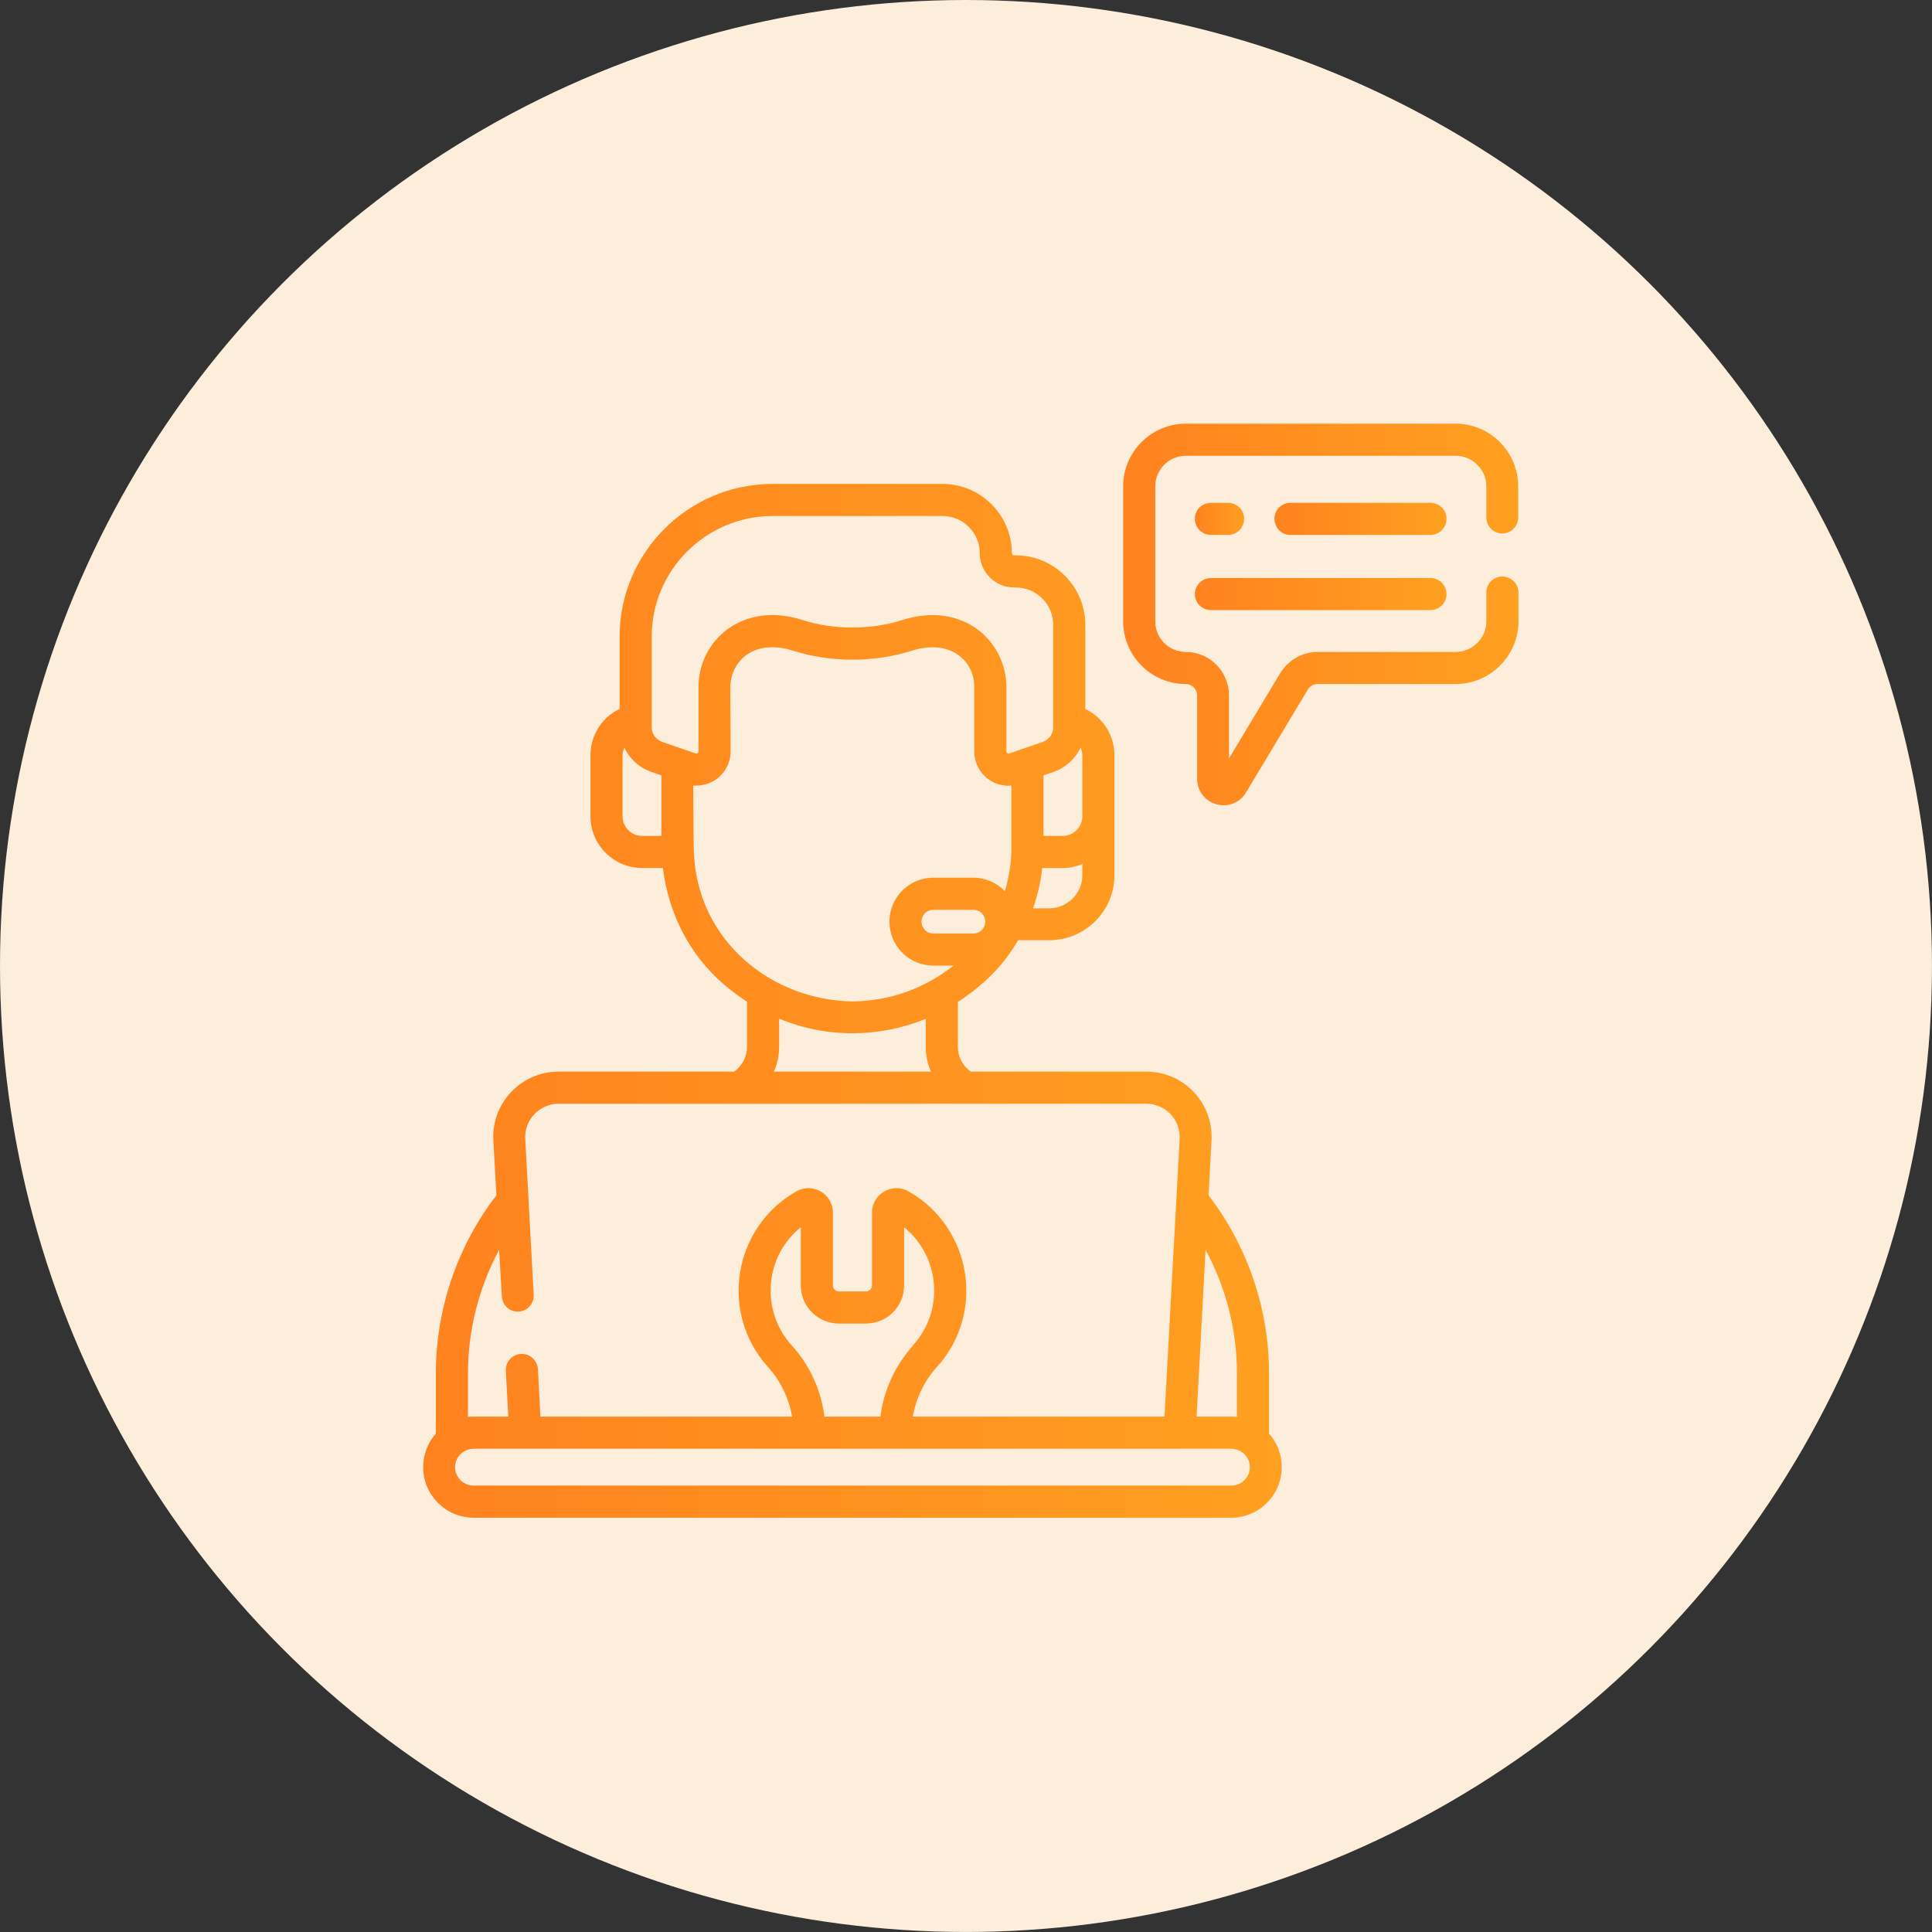 <svg width="77.613" height="77.613" viewBox="0 0 77.613 77.613" fill="none" xmlns="http://www.w3.org/2000/svg" xmlns:xlink="http://www.w3.org/1999/xlink">
	<rect x="0" y="0" width="77.613" height="77.613" fill="#333333" stroke="none"/>
	<desc>
			Created with Pixso.
	</desc>
	<defs>
		<clipPath id="clip1_1042">
			<rect id="Technical Support" width="44" height="44" transform="translate(17 17)" fill="white" fill-opacity="0"/>
		</clipPath>
		<linearGradient x1="51.201" y1="20.846" x2="58.114" y2="20.846" id="paint_linear_1_1045_0" gradientUnits="userSpaceOnUse">
			<stop stop-color="#FF821F"/>
			<stop offset="1" stop-color="#FFA020"/>
		</linearGradient>
		<linearGradient x1="48.008" y1="20.846" x2="49.982" y2="20.846" id="paint_linear_1_1046_0" gradientUnits="userSpaceOnUse">
			<stop stop-color="#FF821F"/>
			<stop offset="1" stop-color="#FFA020"/>
		</linearGradient>
		<linearGradient x1="48.008" y1="23.874" x2="58.114" y2="23.874" id="paint_linear_1_1047_0" gradientUnits="userSpaceOnUse">
			<stop stop-color="#FF821F"/>
			<stop offset="1" stop-color="#FFA020"/>
		</linearGradient>
		<linearGradient x1="17" y1="40.209" x2="51.499" y2="40.209" id="paint_linear_1_1048_0" gradientUnits="userSpaceOnUse">
			<stop stop-color="#FF821F"/>
			<stop offset="1" stop-color="#FFA020"/>
		</linearGradient>
		<linearGradient x1="45.122" y1="24.691" x2="61" y2="24.691" id="paint_linear_1_1049_0" gradientUnits="userSpaceOnUse">
			<stop stop-color="#FF821F"/>
			<stop offset="1" stop-color="#FFA020"/>
		</linearGradient>
	</defs>
	<circle id="Ellipse 4" cx="38.806" cy="38.806" r="38.806" fill="#FDEEDC" fill-opacity="1"/>
	<rect id="Back in time" width="39.546" height="39.546" transform="translate(18.982 18.982)" fill="#FFFFFF" fill-opacity="0"/>
	<rect id="Technical Support" width="44" height="44" transform="translate(17 17)" fill="#FFFFFF" fill-opacity="0"/>
	<g clip-path="url(#clip1_1042)">
		<path id="Vector" d="M57.46 20.2L51.84 20.2C51.48 20.2 51.2 20.48 51.2 20.84C51.2 21.2 51.48 21.49 51.84 21.49L57.46 21.49C57.82 21.49 58.11 21.2 58.11 20.84C58.11 20.48 57.82 20.2 57.46 20.2Z" fill="url(#paint_linear_1_1045_0)" fill-opacity="1" fill-rule="nonzero"/>
		<path id="Vector" d="M48.65 21.49L49.33 21.49C49.69 21.49 49.98 21.2 49.98 20.84C49.98 20.48 49.69 20.2 49.33 20.2L48.65 20.2C48.29 20.2 48 20.48 48 20.84C48 21.2 48.29 21.49 48.65 21.49Z" fill="url(#paint_linear_1_1046_0)" fill-opacity="1" fill-rule="nonzero"/>
		<path id="Vector" d="M48.65 24.51L57.46 24.51C57.82 24.51 58.11 24.22 58.11 23.87C58.11 23.51 57.82 23.22 57.46 23.22L48.65 23.22C48.29 23.22 48 23.51 48 23.87C48 24.22 48.29 24.51 48.65 24.51Z" fill="url(#paint_linear_1_1047_0)" fill-opacity="1" fill-rule="nonzero"/>
		<path id="Vector" d="M50.98 55.16C50.98 52.59 50.12 50.06 48.55 48.02L48.67 45.82C48.75 44.32 47.57 43.05 46.05 43.05L39 43.05C38.67 42.82 38.48 42.45 38.48 42.05L38.48 40.25C39.57 39.54 40.34 38.74 40.9 37.77L42.15 37.77C43.59 37.77 44.77 36.6 44.77 35.16L44.77 30.34C44.77 29.53 44.3 28.82 43.6 28.48L43.6 25.1C43.6 23.56 42.34 22.31 40.81 22.31L40.73 22.31C40.69 22.31 40.65 22.27 40.65 22.23C40.65 20.69 39.4 19.44 37.86 19.44L31.04 19.44C27.65 19.44 24.89 22.2 24.89 25.58L24.89 28.48C24.19 28.81 23.72 29.53 23.72 30.34L23.72 32.79C23.72 33.94 24.65 34.87 25.8 34.87L26.63 34.87C26.85 36.69 27.7 38.35 29.04 39.51C29.35 39.78 29.68 40.03 30.01 40.24L30.01 42.05C30.01 42.45 29.81 42.82 29.49 43.05L22.44 43.05C20.94 43.05 19.73 44.31 19.82 45.82L19.94 48.02C18.37 50.06 17.51 52.59 17.51 55.16L17.51 57.59C17.19 57.95 17 58.42 17 58.94C17 60.06 17.91 60.97 19.03 60.97L49.46 60.97C50.58 60.97 51.49 60.06 51.49 58.94C51.49 58.42 51.3 57.95 50.98 57.59L50.98 55.16ZM49.69 55.16L49.69 56.92C49.62 56.91 49.54 56.91 49.46 56.91L48.07 56.91L48.43 50.21C49.25 51.72 49.69 53.43 49.69 55.16ZM43.41 30.03C43.45 30.13 43.48 30.23 43.48 30.34L43.48 32.79C43.48 33.23 43.12 33.58 42.69 33.58L41.92 33.58L41.92 31.15L42.32 31.01C42.81 30.84 43.2 30.48 43.41 30.03ZM39.11 37.5L37.49 37.5C37.23 37.5 37.02 37.29 37.02 37.02C37.02 36.76 37.23 36.55 37.49 36.55L39.11 36.55C39.37 36.55 39.58 36.76 39.58 37.02C39.58 37.29 39.37 37.5 39.11 37.5ZM42.15 36.49L41.5 36.49C41.68 35.97 41.81 35.43 41.87 34.87L42.69 34.87C42.97 34.87 43.24 34.81 43.48 34.71L43.48 35.16C43.48 35.89 42.88 36.49 42.15 36.49ZM26.18 25.58C26.18 22.91 28.36 20.73 31.04 20.73L37.86 20.73C38.69 20.73 39.36 21.4 39.36 22.23C39.36 22.98 39.98 23.6 40.73 23.6L40.81 23.6C41.63 23.6 42.31 24.27 42.31 25.1L42.31 29.22C42.31 29.48 42.14 29.71 41.9 29.8L40.54 30.27C40.49 30.29 40.43 30.25 40.43 30.19L40.43 27.63C40.44 25.76 38.69 24.13 36.24 24.91C35.01 25.31 33.48 25.31 32.25 24.91C29.82 24.13 28.05 25.74 28.06 27.62L28.06 30.19C28.06 30.25 28 30.29 27.95 30.27L26.59 29.8C26.35 29.71 26.18 29.48 26.18 29.22L26.18 25.58ZM25.01 32.79L25.01 30.34C25.01 30.23 25.04 30.13 25.08 30.03C25.29 30.48 25.68 30.84 26.17 31.01L26.57 31.15L26.57 33.58L25.8 33.58C25.36 33.58 25.01 33.23 25.01 32.79ZM27.87 34.13C27.85 33.28 27.86 32.38 27.85 31.56C27.89 31.56 27.93 31.56 27.97 31.56C28.74 31.56 29.35 30.94 29.35 30.19L29.34 27.62C29.34 26.57 30.28 25.64 31.86 26.14C33.35 26.62 35.14 26.62 36.63 26.14C38.14 25.66 39.15 26.51 39.14 27.62L39.14 30.19C39.14 30.99 39.82 31.63 40.63 31.56L40.63 34.18C40.62 34.73 40.52 35.28 40.37 35.8C40.05 35.47 39.6 35.26 39.11 35.26L37.49 35.26C36.52 35.26 35.73 36.05 35.73 37.02C35.73 38 36.52 38.79 37.49 38.79L38.31 38.79C37.12 39.72 35.77 40.2 34.28 40.23C31.02 40.2 27.96 37.8 27.87 34.13ZM31.3 42.05L31.3 40.92C32.23 41.31 33.23 41.51 34.28 41.51L34.28 41.51C34.28 41.51 34.29 41.51 34.29 41.51C35.31 41.5 36.28 41.3 37.19 40.93L37.19 42.05C37.19 42.4 37.26 42.74 37.4 43.05L31.09 43.05C31.23 42.74 31.3 42.4 31.3 42.05ZM20.05 50.21L20.16 52.08C20.18 52.44 20.48 52.71 20.83 52.69C21.19 52.67 21.46 52.37 21.44 52.01L21.1 45.75C21.06 44.99 21.67 44.34 22.44 44.34L46.05 44.34C46.82 44.34 47.43 44.98 47.39 45.75L46.78 56.91L36.67 56.91C36.8 56.17 37.13 55.48 37.64 54.91L37.66 54.89C39.61 52.71 39.02 49.29 36.5 47.86C35.86 47.49 35.03 47.95 35.03 48.72L35.03 51.64C35.03 51.77 34.92 51.88 34.79 51.88L33.7 51.88C33.57 51.88 33.46 51.77 33.46 51.64L33.46 48.72C33.46 47.95 32.64 47.49 31.99 47.86C29.46 49.3 28.89 52.71 30.83 54.89L30.85 54.91C31.36 55.48 31.69 56.17 31.82 56.91L21.71 56.91L21.61 55C21.59 54.65 21.28 54.37 20.93 54.39C20.57 54.41 20.3 54.72 20.32 55.07L20.42 56.91L19.03 56.91C18.95 56.91 18.87 56.91 18.8 56.92L18.8 55.16C18.8 53.43 19.24 51.72 20.05 50.21ZM33.12 56.91C32.99 55.85 32.53 54.85 31.81 54.05L31.79 54.03C30.55 52.64 30.71 50.48 32.17 49.3L32.17 51.64C32.17 52.48 32.85 53.17 33.7 53.17L34.79 53.17C35.64 53.17 36.32 52.48 36.32 51.64L36.32 49.3C37.76 50.48 37.95 52.63 36.69 54.03L36.68 54.05C35.96 54.85 35.5 55.85 35.37 56.91L33.12 56.91ZM49.46 59.68L19.03 59.68C18.62 59.68 18.28 59.35 18.28 58.94C18.28 58.53 18.62 58.2 19.03 58.2L49.46 58.2C49.87 58.2 50.21 58.53 50.21 58.94C50.21 59.35 49.87 59.68 49.46 59.68Z" fill="url(#paint_linear_1_1048_0)" fill-opacity="1" fill-rule="nonzero"/>
		<path id="Vector" d="M60.35 21.43C60.71 21.43 60.99 21.14 60.99 20.79L60.99 19.54C60.99 18.15 59.86 17.02 58.48 17.02L47.64 17.02C46.25 17.02 45.12 18.15 45.12 19.54L45.12 24.96C45.12 26.35 46.25 27.48 47.64 27.48C47.88 27.48 48.09 27.68 48.09 27.93L48.09 31.28C48.09 31.77 48.4 32.18 48.87 32.31C49.34 32.44 49.82 32.24 50.06 31.83L52.54 27.7C52.62 27.57 52.77 27.48 52.93 27.48L58.48 27.48C59.86 27.48 61 26.35 61 24.96L61 23.8C61 23.45 60.71 23.16 60.35 23.16C59.99 23.16 59.71 23.45 59.71 23.8L59.71 24.96C59.71 25.64 59.15 26.19 58.48 26.19L52.93 26.19C52.32 26.19 51.75 26.52 51.43 27.04L49.37 30.47L49.37 27.93C49.37 26.97 48.59 26.19 47.64 26.19C46.96 26.19 46.41 25.64 46.41 24.96L46.41 19.54C46.41 18.86 46.96 18.31 47.64 18.31L58.48 18.31C59.15 18.31 59.71 18.86 59.71 19.54L59.71 20.79C59.71 21.14 59.99 21.43 60.35 21.43Z" fill="url(#paint_linear_1_1049_0)" fill-opacity="1" fill-rule="nonzero"/>
	</g>
</svg>
